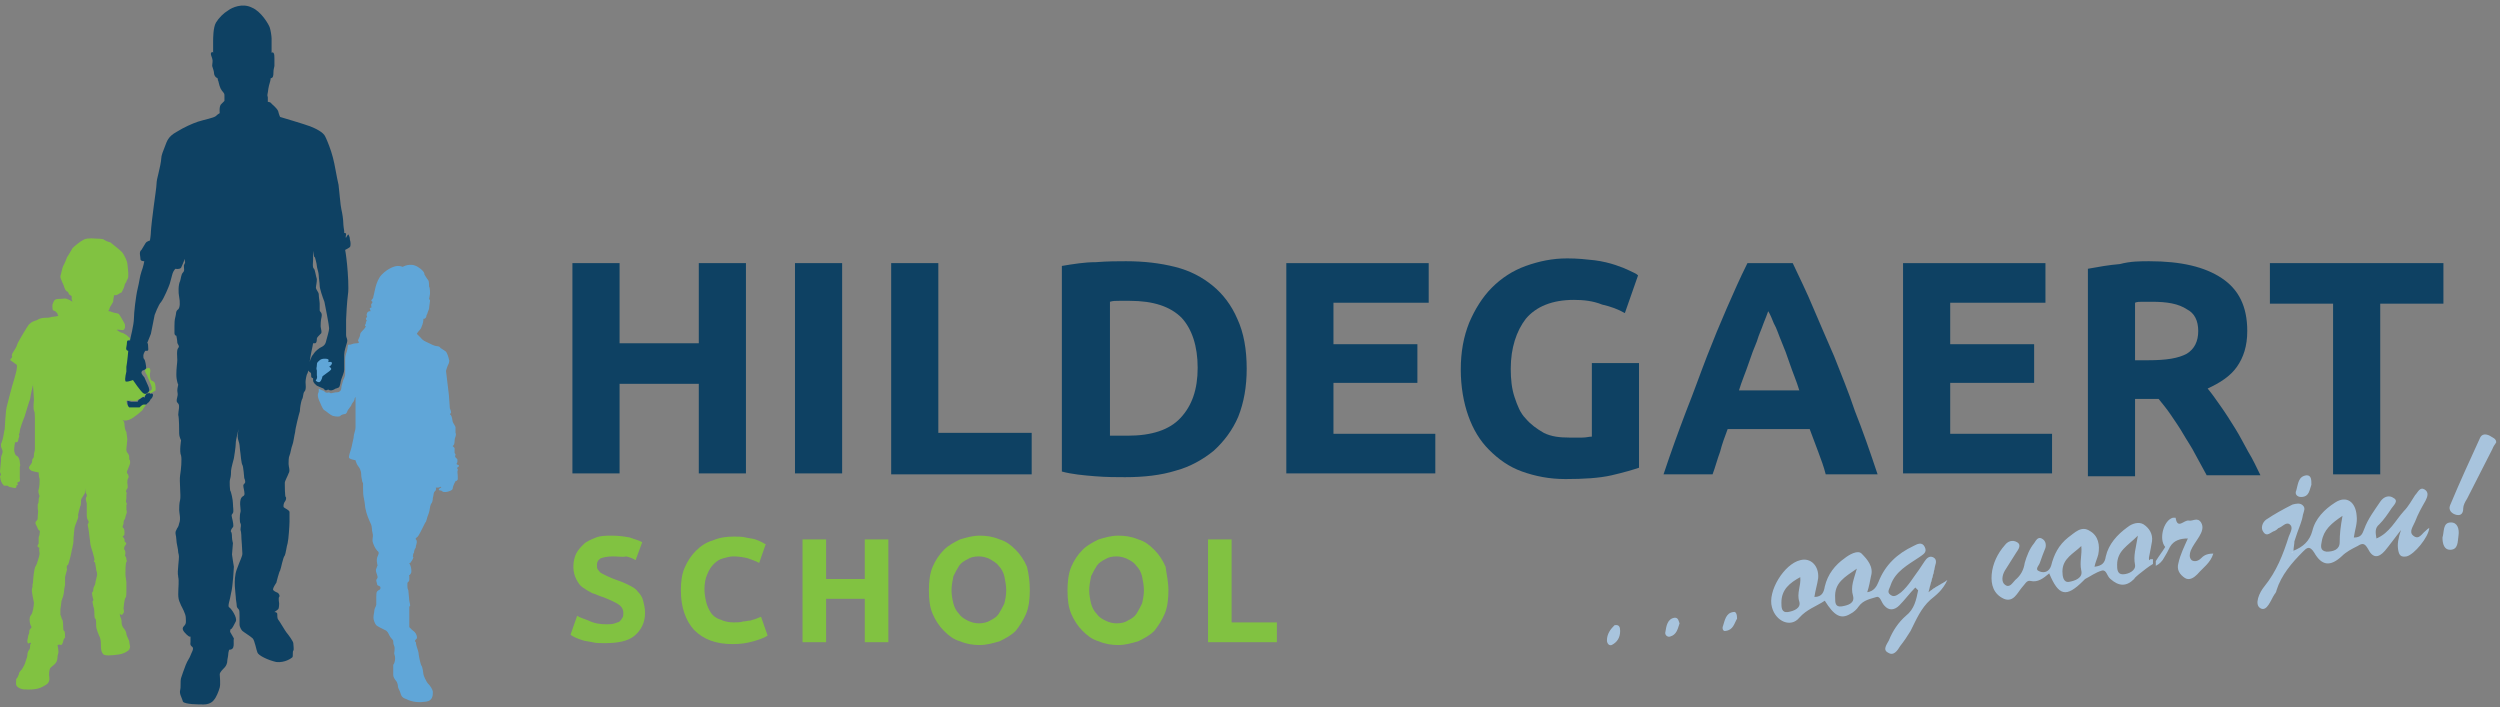 <?xml version="1.0" encoding="utf-8"?>
<!-- Generator: Adobe Illustrator 22.1.0, SVG Export Plug-In . SVG Version: 6.00 Build 0)  -->
<svg version="1.1" id="Laag_1" xmlns="http://www.w3.org/2000/svg" xmlns:xlink="http://www.w3.org/1999/xlink" x="0px" y="0px"
	 viewBox="0 0 265.1 75" style="enable-background:new 0 0 265.1 75;" xml:space="preserve">
<rect x="0" y="0" width="265.1" height="75" fill="#808080" stroke="none"/>
<style type="text/css">
	.st0{fill:#0E4163;}
	.st1{fill:#81C241;}
	.st2{fill:#60A6D8;}
	.st3{fill:#FCFDFC;}
	.st4{fill:#A8C4DD;}
	.st5{fill:#B0C5D7;}
	.st6{fill:none;}
</style>
<g>
	<g>
		<path class="st0" d="M74.1,27.9h5v22.3h-5v-9.5h-8.4v9.5h-5V27.9h5v8.5h8.4V27.9z"/>
		<path class="st0" d="M84.3,27.9h5v22.3h-5V27.9z"/>
		<path class="st0" d="M109.4,46v4.3H94.5V27.9h5v18H109.4z"/>
		<path class="st0" d="M132.2,39.1c0,1.9-0.3,3.6-0.9,5.1c-0.6,1.4-1.5,2.6-2.6,3.6c-1.1,0.9-2.5,1.7-4,2.1
			c-1.6,0.5-3.4,0.7-5.4,0.7c-0.9,0-2,0-3.2-0.1c-1.2-0.1-2.4-0.2-3.5-0.5V28.2c1.2-0.2,2.4-0.4,3.6-0.4c1.3-0.1,2.3-0.1,3.2-0.1
			c1.9,0,3.6,0.2,5.2,0.6c1.6,0.4,2.9,1.1,4,2c1.1,0.9,2,2.1,2.6,3.5C131.9,35.3,132.2,37.1,132.2,39.1z M117.7,46.2
			c0.2,0,0.5,0,0.8,0c0.3,0,0.7,0,1.1,0c2.5,0,4.4-0.6,5.6-1.9c1.2-1.3,1.8-3,1.8-5.3c0-2.3-0.6-4.1-1.7-5.3c-1.2-1.2-3-1.8-5.5-1.8
			c-0.3,0-0.7,0-1.1,0c-0.4,0-0.7,0-1,0.1V46.2z"/>
		<path class="st0" d="M136.4,50.3V27.9h15.1v4.2h-10.1v4.4h8.9v4.1h-8.9v5.4h10.8v4.2H136.4z"/>
		<path class="st0" d="M166.9,31.8c-2.3,0-4,0.7-5.1,2c-1,1.3-1.6,3.1-1.6,5.3c0,1.1,0.1,2.1,0.4,3c0.3,0.9,0.6,1.7,1.2,2.3
			c0.5,0.6,1.2,1.1,1.9,1.5c0.8,0.4,1.7,0.5,2.7,0.5c0.6,0,1,0,1.4,0c0.4,0,0.7-0.1,1-0.1v-7.8h5v11.1c-0.6,0.2-1.6,0.5-2.9,0.8
			c-1.3,0.3-3,0.4-4.9,0.4c-1.7,0-3.2-0.3-4.6-0.8c-1.4-0.5-2.5-1.3-3.5-2.3c-1-1-1.7-2.2-2.2-3.6c-0.5-1.4-0.8-3.1-0.8-4.9
			c0-1.9,0.3-3.5,0.9-5c0.6-1.4,1.4-2.7,2.4-3.7c1-1,2.2-1.8,3.6-2.3c1.4-0.5,2.8-0.8,4.4-0.8c1.1,0,2,0.1,2.9,0.2
			c0.8,0.1,1.6,0.3,2.2,0.5c0.6,0.2,1.1,0.4,1.5,0.6c0.4,0.2,0.7,0.3,0.9,0.5l-1.4,4c-0.7-0.4-1.5-0.7-2.4-0.9
			C168.9,31.9,167.9,31.8,166.9,31.8z"/>
		<path class="st0" d="M193.6,50.3c-0.2-0.8-0.5-1.6-0.8-2.4c-0.3-0.8-0.6-1.6-0.9-2.4h-8.7c-0.3,0.8-0.6,1.6-0.8,2.4
			c-0.3,0.8-0.5,1.6-0.8,2.4h-5.2c0.8-2.4,1.6-4.6,2.4-6.7c0.8-2,1.5-4,2.2-5.8c0.7-1.8,1.4-3.5,2.1-5.1c0.7-1.6,1.4-3.2,2.2-4.8
			h4.8c0.7,1.5,1.5,3.1,2.2,4.8c0.7,1.6,1.4,3.3,2.2,5.1c0.7,1.8,1.5,3.7,2.2,5.8c0.8,2,1.6,4.3,2.4,6.7H193.6z M187.5,33
			c-0.1,0.3-0.3,0.8-0.5,1.3c-0.2,0.6-0.5,1.2-0.7,1.9c-0.3,0.7-0.6,1.5-0.9,2.4c-0.3,0.9-0.7,1.8-1,2.8h6.4c-0.3-1-0.7-1.9-1-2.8
			c-0.3-0.9-0.6-1.7-0.9-2.4c-0.3-0.7-0.5-1.4-0.8-1.9C187.9,33.8,187.7,33.3,187.5,33z"/>
		<path class="st0" d="M201.8,50.3V27.9h15.1v4.2h-10.1v4.4h8.9v4.1h-8.9v5.4h10.8v4.2H201.8z"/>
		<path class="st0" d="M227.9,27.7c3.4,0,5.9,0.6,7.7,1.8c1.8,1.2,2.7,3,2.7,5.6c0,1.6-0.4,2.8-1.1,3.8c-0.7,1-1.8,1.7-3.1,2.3
			c0.5,0.6,0.9,1.2,1.4,1.9c0.5,0.7,1,1.5,1.5,2.3c0.5,0.8,0.9,1.6,1.4,2.5c0.5,0.8,0.9,1.7,1.3,2.5H234c-0.4-0.7-0.8-1.5-1.2-2.2
			c-0.4-0.8-0.9-1.5-1.3-2.2c-0.4-0.7-0.9-1.4-1.3-2c-0.4-0.6-0.9-1.2-1.3-1.7h-2.5v8.2h-5v-22c1.1-0.2,2.2-0.4,3.4-0.5
			C225.9,27.7,227,27.7,227.9,27.7z M228.2,32c-0.4,0-0.7,0-1,0c-0.3,0-0.6,0-0.8,0.1v6.1h1.4c1.9,0,3.2-0.2,4.1-0.7
			c0.8-0.5,1.2-1.3,1.2-2.4c0-1.1-0.4-1.9-1.2-2.3C231,32.2,229.8,32,228.2,32z"/>
		<path class="st0" d="M259.1,27.9v4.3h-6.7v18.1h-5V32.2h-6.7v-4.3H259.1z"/>
	</g>
	<g>
		<path class="st1" d="M64.3,66.2c0.3,0,0.6,0,0.9-0.1c0.2-0.1,0.4-0.1,0.5-0.2c0.1-0.1,0.2-0.2,0.3-0.4c0.1-0.1,0.1-0.3,0.1-0.5
			c0-0.4-0.2-0.7-0.5-0.9c-0.3-0.2-0.9-0.5-1.7-0.8c-0.4-0.1-0.7-0.3-1.1-0.4c-0.4-0.2-0.7-0.4-1-0.6c-0.3-0.2-0.5-0.5-0.7-0.9
			c-0.2-0.4-0.3-0.8-0.3-1.3c0-0.5,0.1-1,0.3-1.4c0.2-0.4,0.5-0.7,0.8-1c0.3-0.3,0.8-0.5,1.3-0.7c0.5-0.2,1.1-0.2,1.7-0.2
			c0.7,0,1.4,0.1,1.9,0.2c0.5,0.2,1,0.3,1.3,0.5l-0.7,1.9c-0.3-0.2-0.6-0.3-1-0.4C66,59.1,65.6,59,65,59c-0.6,0-1,0.1-1.3,0.2
			c-0.3,0.2-0.4,0.4-0.4,0.7c0,0.2,0,0.4,0.1,0.5c0.1,0.1,0.2,0.3,0.4,0.4c0.2,0.1,0.4,0.2,0.6,0.3c0.2,0.1,0.5,0.2,0.7,0.3
			c0.6,0.2,1.1,0.4,1.5,0.6c0.4,0.2,0.8,0.4,1,0.7c0.3,0.3,0.5,0.6,0.6,1c0.1,0.4,0.2,0.8,0.2,1.3c0,1-0.4,1.8-1.1,2.4
			c-0.7,0.6-1.8,0.8-3.2,0.8c-0.5,0-0.9,0-1.3-0.1c-0.4-0.1-0.7-0.1-1-0.2c-0.3-0.1-0.6-0.2-0.8-0.3c-0.2-0.1-0.4-0.2-0.5-0.3l0.7-2
			c0.3,0.2,0.7,0.3,1.2,0.5C63,66.1,63.6,66.2,64.3,66.2z"/>
		<path class="st1" d="M77.7,68.3c-1.8,0-3.1-0.5-4.1-1.5c-0.9-1-1.4-2.4-1.4-4.2c0-0.9,0.1-1.7,0.4-2.4c0.3-0.7,0.7-1.3,1.2-1.8
			c0.5-0.5,1.1-0.9,1.8-1.1c0.7-0.3,1.4-0.4,2.2-0.4c0.5,0,0.9,0,1.3,0.1c0.4,0.1,0.7,0.1,1,0.2c0.3,0.1,0.5,0.2,0.7,0.3
			c0.2,0.1,0.3,0.2,0.4,0.2l-0.7,2c-0.3-0.2-0.7-0.3-1.2-0.5c-0.4-0.1-1-0.2-1.5-0.2c-0.4,0-0.7,0.1-1.1,0.2c-0.4,0.1-0.7,0.3-1,0.6
			c-0.3,0.3-0.5,0.6-0.7,1.1c-0.2,0.4-0.3,1-0.3,1.6c0,0.5,0.1,1,0.2,1.4c0.1,0.4,0.3,0.8,0.5,1.1c0.2,0.3,0.6,0.6,1,0.7
			c0.4,0.2,0.9,0.3,1.4,0.3c0.4,0,0.7,0,1-0.1c0.3,0,0.5-0.1,0.8-0.1c0.2-0.1,0.4-0.1,0.6-0.2c0.2-0.1,0.3-0.1,0.5-0.2l0.7,2
			c-0.3,0.2-0.8,0.4-1.5,0.6C79.2,68.2,78.5,68.3,77.7,68.3z"/>
		<path class="st1" d="M91.7,57.2h2.5v10.9h-2.5v-4.6h-4.1v4.6h-2.5V57.2h2.5v4.2h4.1V57.2z"/>
		<path class="st1" d="M109.2,62.6c0,0.9-0.1,1.8-0.4,2.5c-0.3,0.7-0.7,1.3-1.1,1.8c-0.5,0.5-1.1,0.8-1.7,1.1
			c-0.7,0.2-1.4,0.4-2.1,0.4c-0.7,0-1.4-0.1-2.1-0.4c-0.7-0.2-1.2-0.6-1.7-1.1c-0.5-0.5-0.9-1.1-1.2-1.8c-0.3-0.7-0.4-1.5-0.4-2.5
			c0-0.9,0.1-1.8,0.4-2.5c0.3-0.7,0.7-1.3,1.2-1.8c0.5-0.5,1.1-0.8,1.7-1.1c0.7-0.2,1.3-0.4,2.1-0.4c0.7,0,1.4,0.1,2.1,0.4
			c0.7,0.2,1.2,0.6,1.7,1.1c0.5,0.5,0.9,1.1,1.2,1.8C109.1,60.9,109.2,61.7,109.2,62.6z M100.9,62.6c0,0.5,0.1,1,0.2,1.4
			c0.1,0.4,0.3,0.8,0.6,1.1c0.2,0.3,0.5,0.5,0.9,0.7c0.4,0.2,0.8,0.3,1.2,0.3c0.4,0,0.9-0.1,1.2-0.3c0.4-0.2,0.7-0.4,0.9-0.7
			c0.2-0.3,0.4-0.7,0.6-1.1c0.1-0.4,0.2-0.9,0.2-1.4c0-0.5-0.1-1-0.2-1.5c-0.1-0.4-0.3-0.8-0.6-1.1c-0.2-0.3-0.6-0.5-0.9-0.7
			c-0.4-0.2-0.8-0.3-1.2-0.3c-0.5,0-0.9,0.1-1.2,0.3c-0.4,0.2-0.7,0.4-0.9,0.7c-0.2,0.3-0.4,0.7-0.6,1.1
			C101,61.6,100.9,62.1,100.9,62.6z"/>
		<path class="st1" d="M123.9,62.6c0,0.9-0.1,1.8-0.4,2.5c-0.3,0.7-0.7,1.3-1.1,1.8c-0.5,0.5-1.1,0.8-1.7,1.1
			c-0.7,0.2-1.4,0.4-2.1,0.4c-0.7,0-1.4-0.1-2.1-0.4c-0.7-0.2-1.2-0.6-1.7-1.1c-0.5-0.5-0.9-1.1-1.2-1.8c-0.3-0.7-0.4-1.5-0.4-2.5
			c0-0.9,0.1-1.8,0.4-2.5c0.3-0.7,0.7-1.3,1.2-1.8c0.5-0.5,1.1-0.8,1.7-1.1c0.7-0.2,1.3-0.4,2.1-0.4c0.7,0,1.4,0.1,2.1,0.4
			c0.7,0.2,1.2,0.6,1.7,1.1c0.5,0.5,0.9,1.1,1.2,1.8C123.7,60.9,123.9,61.7,123.9,62.6z M115.5,62.6c0,0.5,0.1,1,0.2,1.4
			c0.1,0.4,0.3,0.8,0.6,1.1c0.2,0.3,0.5,0.5,0.9,0.7c0.4,0.2,0.8,0.3,1.2,0.3c0.5,0,0.9-0.1,1.2-0.3c0.4-0.2,0.7-0.4,0.9-0.7
			c0.2-0.3,0.4-0.7,0.6-1.1c0.1-0.4,0.2-0.9,0.2-1.4c0-0.5-0.1-1-0.2-1.5c-0.1-0.4-0.3-0.8-0.6-1.1c-0.2-0.3-0.5-0.5-0.9-0.7
			c-0.4-0.2-0.8-0.3-1.2-0.3c-0.5,0-0.9,0.1-1.2,0.3c-0.4,0.2-0.7,0.4-0.9,0.7c-0.2,0.3-0.4,0.7-0.6,1.1
			C115.6,61.6,115.5,62.1,115.5,62.6z"/>
		<path class="st1" d="M135.4,66v2.1h-7.3V57.2h2.5V66H135.4z"/>
	</g>
	<path class="st1" d="M6.1,68.4c0,0,0.1,0.5,0.1,0.7c0,0.2-0.1,0.4-0.1,0.5s0,0.5-0.2,0.7c-0.1,0.2-0.5,0.4-0.6,0.6
		c-0.1,0.2-0.1,0.6-0.1,0.7c0,0.1,0.2,0.7-0.3,1c-0.5,0.3-0.9,0.6-2.4,0.5c0,0-0.8-0.1-0.8-0.6c0-0.5,0-0.5,0.1-0.6
		c0.1-0.1,0.1-0.2,0.2-0.4c0-0.2,0.2-0.4,0.3-0.5c0.1-0.1,0.4-0.7,0.4-0.8c0-0.1,0.2-0.5,0.2-0.7c0-0.3,0.1-0.5,0.2-0.6
		c0.1-0.1,0.1-0.4,0.1-0.5c0-0.1,0.1-0.2,0.1-0.2s-0.1-0.1-0.2,0c-0.1,0.1-0.2,0-0.2-0.2c0-0.2,0.1-0.5,0.1-0.6
		c0-0.1,0.1-0.2,0.1-0.3c0-0.1,0-0.3,0.1-0.4c0.1-0.1,0.2-0.2,0.1-0.3c-0.1-0.1-0.3-0.9,0-1.2c0.2-0.2,0.3-1.1,0.3-1.3
		c0-0.1-0.3-1.2-0.2-1.5c0.1-0.2,0-0.4,0.1-0.6c0-0.2,0.1-1.6,0.3-1.8c0.1-0.1,0.4-1.1,0.4-1.3c0-0.1-0.1-0.5,0-0.6
		C3.9,58,4,57.9,4,57.8c0.1-0.1,0.1-0.2,0.1-0.2s0-0.5,0-0.6c0-0.1,0.1-0.2,0.1-0.4c0-0.2,0.1-0.3-0.1-0.4c-0.1-0.1-0.1-0.2-0.2-0.4
		c-0.1-0.2-0.2-0.3-0.1-0.5C4,55.1,4,55.1,4,54.8c0-0.3,0.1-0.6,0-0.8c0-0.2,0-0.3,0-0.5c0.1-0.2,0.1-0.3,0.1-0.5
		c0-0.2,0.1-0.4,0.1-0.4S4,52.2,4.1,51.9c0.1-0.3,0.1-0.8,0.1-1.1c-0.1-0.3-0.1-0.7-0.1-0.7S3.5,50,3.3,49.9
		c-0.1-0.1-0.3-0.2-0.2-0.4c0.1-0.2,0.3-0.4,0.3-0.5c0-0.1,0-0.3,0.1-0.4c0.1-0.1,0.1-0.2,0.1-0.4c0-0.2,0.1-0.3,0.1-0.6
		c0-0.2,0-0.5,0-0.6c0-0.2,0-1,0-1s0-0.4,0-0.6c0-0.2,0-0.9,0-1.1c0-0.2,0-0.6-0.1-0.8c-0.1-0.2,0-1.1,0-1.1l-0.1-1.6
		c0,0-0.3,1.3-0.3,1.5c-0.1,0.2-0.5,1.6-0.6,1.9c-0.1,0.2-0.5,1.3-0.5,1.5c0,0.2-0.1,0.4-0.1,0.4s0.1,0.1,0,0.3
		c-0.1,0.2,0,0.5-0.3,0.5l-0.1,0c0,0-0.1,0.5-0.1,0.8c0,0.2,0.1,0.5,0.2,0.6C2,48.4,2.1,48.8,2.1,49c0,0.2,0.1,0.3,0,0.5
		c0,0.2,0,0.5,0,0.6c0,0.1,0,0.7,0,0.7s0.1,0.2-0.1,0.3c-0.2,0.1-0.2,0.1-0.2,0.1s0.1,0.1,0.1,0.2c-0.1,0.1-0.2,0.1-0.2,0.1
		s0.1,0.1,0,0.2c-0.1,0.1-0.3,0-0.4,0c-0.1,0-0.4-0.1-0.4-0.1c0-0.1-0.2-0.1-0.2-0.1c0,0-0.3,0-0.3,0c0-0.1-0.2-0.2-0.2-0.3
		c-0.1-0.1-0.2-0.6-0.2-0.7C0.2,50.3,0,50.2,0,50c0-0.2,0.1-0.9,0.1-1.1c0-0.2,0-0.5,0.1-0.7c0.1-0.2,0.1-0.4,0-0.6
		c-0.1-0.2-0.1-0.3-0.1-0.5c0.1-0.2,0.2-0.6,0.2-0.6s0.1-0.4,0.1-0.5c0-0.1,0.1-0.5,0.1-0.5s0.1-1.9,0.2-2.3c0.1-0.4,0.5-2,0.6-2.3
		c0.1-0.3,0.3-1,0.4-1.4c0.1-0.3,0.1-0.8,0.1-0.8l-0.7-0.5c0,0,0-0.2,0.1-0.2c0.1-0.1,0.1-0.2,0.1-0.2s-0.1,0,0-0.3
		c0.2-0.3,0.5-0.8,0.5-0.9c0-0.1,0.5-1,0.7-1.3c0.2-0.3,0.5-0.9,0.7-1C3.5,34,3.9,34,4,33.9c0.1-0.1,0.5-0.2,0.7-0.2
		c0.2,0,0.6,0,0.8-0.1c0.2,0,0.7-0.1,0.7-0.1s-0.1-0.1-0.1-0.2c0-0.1-0.1-0.2-0.2-0.2C6,33,5.6,32.9,5.6,32.9s-0.1-0.5,0-0.7
		c0.1-0.2,0.1-0.5,0.6-0.5c0.5,0,0.7-0.1,0.9,0C7.4,31.8,7.7,32,7.7,32s-0.1-0.2-0.1-0.3c0-0.1,0-0.3,0-0.3s-0.3-0.2-0.3-0.2
		c0-0.1-0.1-0.3-0.2-0.3c-0.1,0-0.3-0.4-0.3-0.5c0-0.1-0.4-0.8-0.4-1.1c0.1-0.3,0.2-0.9,0.3-1.1c0.1-0.1,0.4-0.9,0.4-0.9
		s0.5-0.8,0.6-1c0.2-0.2,0.8-0.7,1.2-0.9c0.4-0.2,1.2-0.1,1.2-0.1s0.8,0,0.9,0.1c0.1,0.1,0.6,0.3,0.7,0.3c0.1,0.1,0.9,0.7,1.2,1
		c0.3,0.3,0.6,1.1,0.6,1.2c0,0.1,0.1,0.8,0.1,1c0,0.2,0,0.3,0,0.4c0,0.3-0.2,0.4-0.2,0.6c-0.1,0.1-0.2,0.3-0.2,0.4
		c0,0.1-0.2,0.5-0.2,0.5L12.9,31c0,0-0.2,0.1-0.2,0.1c0,0-0.3,0.2-0.4,0.2c-0.1,0-0.2,0-0.2,0s-0.1,0.5-0.1,0.7
		c-0.1,0.2-0.3,0.5-0.3,0.5s-0.1,0.2-0.1,0.3c-0.1,0.1-0.1,0.2-0.1,0.2s0.2,0,0.4,0.1c0.2,0.1,0.6,0.1,0.7,0.2
		c0.1,0.1,0.5,0.8,0.6,1c0.1,0.2,0.1,0.7-0.2,0.7c-0.3,0-0.6-0.1-0.6,0c0,0,0,0,0,0s0.4,0.3,0.6,0.3c0.2,0.1,0.4,0.2,0.6,0.4
		c0.2,0.2,0.3,0.2,0.3,0.2l0,0.1l-0.2,0c0,0-0.1,0.2-0.1,0.3c0,0.1-0.1,0.3-0.1,0.4c0,0.1,0,0.2,0.1,0.3c0.1,0.1,0.1,0.1,0.1,0.1
		s0,0.5,0,0.8c0,0.3-0.1,1-0.1,1.1c0,0.1,0,0.4,0,0.6c0,0.2-0.1,0.4-0.1,0.5c0,0.1,0,0.1,0,0.1s0.1,0,0.3,0c0.1,0,0.4-0.1,0.5-0.1
		c0.1,0,0.1,0,0.1,0s0.3,0.4,0.3,0.5c0.1,0.1,0.3,0.5,0.5,0.6c0.1,0.1,0.3,0.4,0.6,0.3c0.3-0.1,0.3-0.2,0.3-0.4
		c0-0.1-0.3-0.8-0.3-0.8s-0.2-0.4-0.2-0.5c-0.1-0.1-0.3-0.5-0.2-0.6c0.1-0.1,0.4-0.3,0.5-0.1c0.1,0.2,0,0.5,0,0.5s0,0.3,0,0.3
		c0,0.1,0.1,0.4,0.1,0.4c0.1,0.1,0.3,0.1,0.4,0.3c0.1,0.2,0.1,0.6,0.1,0.7c0,0.1,0,0.1,0,0.1L16,41.7c0,0-0.1-0.1-0.2-0.1
		c-0.2,0-0.2,0.1-0.3,0.2c-0.1,0.1-0.2,0.3-0.2,0.3s-0.1-0.1-0.2,0c-0.2,0.1-0.4,0.3-0.5,0.3c0,0-0.1,0.1-0.1,0.1s-0.4,0-0.5,0
		c-0.1,0-0.3-0.1-0.4,0c-0.1,0-0.2,0-0.2,0s0,0.4,0.2,0.5c0.1,0.1,0.2,0.1,0.4,0.1c0.2,0,0.8,0,0.8-0.1C15,43,15,43,15.2,42.9
		c0.2-0.1,0.3,0,0.3,0s-0.3,0.4-0.4,0.6c-0.2,0.2-0.7,0.6-1,0.8c-0.3,0.2-0.6,0.3-0.9,0.3C13,44.5,13,44.5,13,44.5s0.2,0.2,0.2,0.5
		c0,0.3,0.1,0.7,0.2,0.8c0,0.1,0.1,0.6,0.1,0.8c0,0.2-0.1,0.9-0.1,1c0,0.1,0,0.3,0.1,0.4c0.1,0.1,0.2,0.3,0.2,0.4c0,0.1,0,0.1,0,0.1
		s0,0.2,0,0.2c0.1,0.1,0.1,0.2,0.1,0.4c0,0.1-0.3,0.8-0.3,0.8s-0.1,0.2,0,0.3c0.1,0.1,0.2,0.4,0.1,0.5c-0.1,0.1-0.1,0.4-0.1,0.5
		c0,0.1,0.1,0.5,0,0.6c-0.1,0.1-0.2,0.4-0.1,0.4c0.1,0.1,0,0.1,0,0.3c0,0.1,0,0.2,0,0.4c0,0.1-0.1,0.3,0,0.4c0.1,0.1,0,0.3,0,0.3
		s0,0.3,0,0.4c0,0.1,0.1,0.3,0,0.5c-0.1,0.2-0.1,0.5-0.2,0.6c-0.1,0.1-0.1,0.3-0.1,0.4c0,0.1-0.1,0.3-0.1,0.3s0,0.2,0.1,0.2
		c0.1,0.1,0.1,0.4,0.1,0.5c0,0.1,0,0.3-0.1,0.3c0,0-0.1,0.1-0.1,0.1s0.2,0.2,0.2,0.3c0,0.1,0,0.3,0.1,0.3c0,0,0.2,0.1,0,0.3
		c-0.1,0.1-0.2,0.4-0.1,0.5c0.1,0.1,0.1,0.3,0.1,0.4c0,0.1-0.1,0.2,0,0.3c0.1,0.1,0.1,0.3,0.1,0.3c0,0.1,0.1,0.2,0,0.3
		c-0.1,0.1-0.1,1.1-0.1,1.3c0,0.2,0.1,0.7,0.1,0.8c0,0.1,0,0.5,0,0.6c0,0.1,0,0.4,0,0.5c0,0.1,0,0.5-0.1,0.6c-0.1,0.1-0.2,1-0.2,1.1
		c0,0.1,0.1,0.4,0,0.5c-0.1,0.1-0.1,0.2-0.2,0.2c-0.1,0-0.2-0.1-0.2-0.1l0,0c0,0,0,0.2,0.1,0.4c0.1,0.2,0.1,0.5,0.1,0.6
		c0,0.1,0.1,0.4,0.2,0.5c0.1,0.1,0.3,0.4,0.3,0.6c0,0.2,0.3,0.7,0.3,0.8c0,0.1,0.1,0.6,0.1,0.6l-0.1,0.3c0,0-0.4,0.4-1.1,0.5
		c-0.7,0.1-1.6,0.2-1.7-0.1c-0.2-0.2-0.2-0.7-0.2-0.9c0-0.2,0-0.5-0.1-0.8c-0.1-0.2-0.4-0.9-0.4-1.2c0-0.3,0-0.8-0.1-0.8
		S10,65,10,64.8c0-0.2-0.1-0.5-0.1-0.5c0-0.1-0.1-0.4-0.1-0.5c0.1-0.1,0.1-0.2,0.1-0.2s-0.1-0.3-0.1-0.4c0-0.1-0.1-0.4,0-0.4
		c0.1-0.1,0.1-0.3,0.1-0.4c0-0.1,0.2-0.4,0.2-0.5c0-0.2,0.2-0.8,0.2-1c0-0.2-0.1-0.4-0.1-0.5c0-0.1-0.1-0.6-0.1-0.6
		c0-0.1,0-0.2-0.1-0.2c-0.1,0,0-0.1,0-0.2c0.1-0.1-0.4-1.5-0.4-1.6c0-0.1-0.2-1.5-0.2-1.6c0-0.1-0.1-0.4-0.1-0.6
		c0.1-0.2,0.1-0.1,0.1-0.3c-0.1-0.2-0.2-0.3-0.2-0.6c0-0.3,0-0.7,0-0.8c0-0.1,0-0.4,0-0.5c0-0.1-0.1-0.3-0.1-0.5
		c0-0.2,0.1-0.2,0.1-0.3c0-0.2,0-0.2-0.1-0.3C9,52,9.1,51.6,9.1,51.6S9,52.1,9,52.3c-0.1,0.2-0.4,0.6-0.4,0.7c0,0.1,0,0.6-0.1,0.7
		c0,0.1-0.3,0.9-0.2,1.1c0,0.1-0.2,0.6-0.2,0.6S7.9,55.9,7.9,56c0,0.1-0.1,0.8-0.1,1c0,0.1,0,0.7-0.1,0.9c0,0.2-0.1,0.4-0.1,0.5
		c0,0.1-0.3,1.4-0.4,1.5c-0.2,0.1-0.1,0.4-0.1,0.5c0,0.1-0.2,0.7-0.2,0.8c0,0.1,0,0.1,0,0.1s0,0.6,0,0.7c0,0.1-0.1,0.4-0.1,0.6
		c0,0.2-0.1,0.6-0.1,0.6l-0.1,0.3c0,0-0.1,0.2-0.1,0.4c0,0.1-0.1,0.7-0.1,0.7c0,0.1,0,0.4,0,0.6c0.1,0.1,0.1,0.4,0.2,0.5
		c0.1,0.1,0.1,0.8,0.1,0.8s0,0.4,0.1,0.4c0.1,0,0.1,0.6,0.1,0.7c-0.1,0.1-0.2,0.3-0.2,0.4c0,0.1-0.1,0.3-0.2,0.4
		C6.3,68.3,6.1,68.4,6.1,68.4z"/>
	<g>
		<path class="st0" d="M24.3,68.9c0,0-0.1,0.3-0.1,0.5c0,0.2-0.1,0.5-0.1,0.7c0,0.2-0.1,0.5-0.3,0.7c-0.2,0.2-0.5,0.5-0.5,0.7
			c0,0.2,0.1,1,0,1.4c-0.1,0.4-0.4,1.1-0.6,1.3c-0.2,0.3-0.6,0.5-1.1,0.5c-0.5,0-2,0-2.2-0.3c-0.1-0.4-0.4-0.8-0.3-1.2
			c0.1-0.4,0-0.9,0.1-1.3c0.1-0.3,0.3-0.9,0.5-1.4c0.2-0.5,0.4-0.7,0.5-1c0.1-0.3,0.4-0.7,0.2-0.9c-0.3-0.2-0.2-0.4-0.2-0.5
			c0-0.2,0-0.6,0-0.6s-0.1,0.1-0.4-0.2c-0.3-0.3-0.6-0.6-0.3-0.9c0.3-0.3,0.2-0.5,0.2-0.9c0-0.4-0.4-1.1-0.5-1.3
			c-0.1-0.3-0.3-0.5-0.3-1.2c0-0.7,0.1-1.4,0-1.8c0-0.3-0.1-0.1,0-1.2c0.1-1.1,0.1-1,0-1.4c0-0.4-0.2-1-0.2-1.4c0-0.4-0.2-0.7,0-1
			c0.1-0.3,0.2-0.2,0.3-0.7c0.2-0.5,0-1.1,0-1.4c0-0.3,0-0.7,0.1-1.1c0.1-0.4-0.1-2,0-2.6c0.1-0.6,0.2-1.7,0.1-2.1
			c-0.2-0.4,0-1.6,0-1.6s-0.2-0.4-0.2-0.7c0-0.3,0-1.7-0.1-2c0-0.4,0.2-1,0-1.2c-0.2-0.2-0.2-0.3-0.1-0.7c0.1-0.3,0-0.5,0-0.7
			c0-0.2,0.1-0.6,0.1-0.6s-0.2-0.4-0.2-1.1c0-0.7,0.1-1.2,0.1-1.5c0-0.3-0.1-1.1,0.1-1.3c0.2-0.2-0.1-0.4-0.1-0.6
			c0-0.2-0.1-0.7-0.1-0.7s-0.2,0-0.2-0.3c0-0.3,0-0.5,0-0.7c0-0.2,0-0.7,0.1-1c0.1-0.3,0-0.6,0.3-0.8c0.2-0.2,0.2-0.8,0.1-1.3
			c-0.1-0.5-0.1-1.3,0.1-1.7c0.1-0.3,0.1-0.7,0.3-0.9c0.2-0.2,0.1-0.4,0.1-0.7c0-0.2,0.2-0.3,0.1-0.5c0-0.1,0-0.2,0-0.2
			c0-0.1-0.1,0.2-0.1,0.2s-0.2,0.5-0.3,0.7c-0.2,0.2-0.6,0.1-0.6,0.1s-0.2,0.2-0.3,0.5c-0.1,0.3-0.2,0.8-0.3,1.1
			c-0.1,0.3-0.6,1.5-0.9,1.9c-0.3,0.3-0.7,1.4-0.7,1.4L16,35.4l-0.4,1c0,0,0.1-0.1,0.1,0.2c0,0.3,0.1,0.6-0.1,0.6
			c-0.2,0-0.2,0-0.2,0l0,0c0,0-0.2,0.3-0.2,0.5c0,0.2,0,0.3,0.1,0.4c0.1,0.1,0.2,0.7,0.2,0.9c0,0.2-0.4,0.3-0.4,0.3S15,39.4,15,39.5
			c0,0.2,0.3,0.5,0.3,0.5l0.4,0.9c0,0,0.2,0.4,0.1,0.6c-0.1,0.1-0.3,0.4-0.6,0.2c-0.3-0.2-1.1-1.4-1.1-1.4s-0.8,0.3-0.8,0.1
			c-0.1-0.2,0.1-1,0.1-1s0-0.1,0-0.5c0.1-0.5,0.2-1.7,0.2-1.7s-0.3,0-0.2-0.4c0.1-0.4,0-0.7,0.2-0.7c0.2,0,0.2,0,0.2,0l0-0.1
			c0,0,0.4-1.6,0.4-2.2c0-0.6,0.2-2.4,0.4-3.2c0.2-0.8,0.2-1.2,0.4-1.8c0.2-0.5,0.3-1.1,0.3-1.1s-0.4,0-0.4-0.2c0-0.3-0.2-0.8,0.1-1
			c0.2-0.3,0.4-0.7,0.5-0.8c0.1-0.1,0.4-0.2,0.4-0.2s0.1-0.6,0.1-0.9c0-0.3,0.2-2,0.3-2.7c0.1-0.8,0.3-2.1,0.3-2.4
			c0-0.3,0.1-0.7,0.2-1.1c0.1-0.4,0.3-1.3,0.3-1.6c0-0.3,0.2-0.8,0.4-1.3c0.2-0.5,0.3-1,1.2-1.5c0.8-0.5,1.7-0.9,2.3-1.1
			c0.6-0.2,1.7-0.4,1.9-0.6c0.2-0.2,0.4-0.3,0.4-0.3s-0.1-0.8,0.2-1c0.3-0.3,0.3-0.3,0.3-0.3s0-0.3,0-0.6c0-0.3-0.2-0.3-0.4-0.7
			c-0.2-0.4-0.2-0.8-0.3-0.9c0-0.2,0-0.2-0.2-0.3c0,0-0.2-0.2-0.2-0.4c0-0.2-0.1-0.5-0.2-0.8c0-0.3,0.1-0.5,0-0.8
			c-0.1-0.3-0.2-0.5-0.1-0.6c0.1-0.2,0.2,0,0.2,0s0-0.9,0-1.2c0-0.3,0-1.5,0.3-2c0.3-0.5,0.8-1,1.3-1.3c0.4-0.3,1.5-0.8,2.5-0.3
			c1,0.4,1.8,1.8,1.9,2.1c0.1,0.3,0.2,0.9,0.2,1.2c0,0.3,0,1,0,1.2c0,0.2,0,0.3,0,0.3s0.1-0.1,0.2,0c0.1,0.1,0.1,0.4,0.1,0.6
			c0,0.2,0,0.4,0,0.8c-0.1,0.4-0.1,0.5-0.1,0.6c0,0.1,0,0.5-0.1,0.6c-0.1,0.1-0.2,0.1-0.2,0.1s0,0.2-0.1,0.5c-0.1,0.3-0.2,0.9-0.2,1
			c0,0.1-0.1,0.3,0,0.5c0,0.2,0,0.5,0,0.5s0.3,0,0.4,0.2c0.1,0.1,0.6,0.5,0.7,0.8c0.1,0.4,0.2,0.6,0.2,0.6s2.7,0.8,3.2,1
			c0.5,0.2,1.4,0.6,1.6,1.1c0.2,0.4,0.6,1.4,0.8,2.2c0.2,0.7,0.4,2.1,0.6,2.9c0.1,0.8,0.2,2.2,0.3,2.6c0.1,0.4,0.2,1.1,0.2,1.4
			c0,0.3,0.1,0.9,0.1,0.9l0,0.2c0,0,0.2,0,0.2,0.1c0,0.2-0.1,0.4,0,0.4C37,24.6,37,25,37,25s0.1,0.1,0.1,0.4c0.1,0.3,0.1,0.7,0,0.8
			c-0.1,0.1-0.5,0.3-0.5,0.3s0.1,0.5,0.2,1.5c0.1,1,0.2,2.6,0.1,3.2c-0.1,0.7-0.2,2.4-0.2,2.7c0,0.4,0,1.3,0,1.6
			c0,0.4,0.2,0.4,0.1,0.8c-0.1,0.4-0.3,0.9-0.3,1.3c0,0.4,0,1.4,0,1.6c0,0.3-0.2,0.7-0.3,1c-0.1,0.2-0.1,0.8-0.3,0.9
			c-0.2,0.1-0.3,0.1-0.3,0.1s-0.3,0.2-0.5,0.2c-0.2,0-0.3-0.1-0.3-0.1s-0.3,0.2-0.4,0c-0.1-0.1-0.1-0.1-0.1-0.1s-0.5-0.2-0.7-0.3
			c-0.2-0.2-0.4-0.3-0.4-0.6c0-0.2,0-0.2,0-0.2S33,40.1,33,39.9c0-0.2,0-0.4-0.1-0.4c-0.1-0.1-0.3-0.1-0.2-0.6
			c0.1-0.5,0.3-1.1,0.5-1.3c0.2-0.3,0.3-0.4,0.7-0.7c0.4-0.2,0.6-0.3,0.7-0.8c0.1-0.4,0.3-1,0.3-1.3s-0.4-2.3-0.5-2.8
			c-0.2-0.5-0.5-1.4-0.5-1.7c0-0.3-0.1-0.8-0.1-1.1c0-0.3-0.2-0.8-0.2-1c0-0.2-0.2-0.9-0.2-0.9l-0.1-0.1l-0.1-0.6c0,0,0,0.5,0,0.9
			c0,0.3-0.1,0.9,0.1,1c0.1,0.1,0.2,0.8,0.3,1.1c0,0.4-0.1,0.7-0.1,0.9c0,0.2,0.3,0.5,0.3,0.7c0,0.3,0.1,0.8,0.1,1
			c0,0.2,0,0.5,0,0.7c0,0.2,0.3,0.2,0.2,0.7c-0.1,0.4-0.1,0.8-0.1,1c0,0.2,0.2,0.7,0,0.8c-0.2,0.2-0.4,0.4-0.4,0.5
			c0,0.1,0,0.5-0.2,0.5c-0.2,0-0.2,0-0.2,0S33.1,37,33,37.4c-0.1,0.4-0.3,2.1-0.4,2.2c-0.1,0.1-0.2,0.7-0.2,0.9c0,0.2,0.1,0.8-0.1,1
			c-0.2,0.2-0.1,0.6-0.3,0.9c-0.1,0.3-0.2,0.9-0.2,1.2c-0.1,0.3-0.5,1.9-0.5,2.2c-0.1,0.4-0.2,1.2-0.3,1.4c-0.1,0.2-0.2,0.9-0.3,1.1
			c-0.1,0.2-0.1,0.6-0.1,0.9c0,0.3,0.2,0.7,0,1c-0.1,0.3-0.4,0.8-0.4,1c0,0.2,0,1.5,0.1,1.5c0.1,0.1,0,0.4-0.1,0.5
			c-0.1,0.1-0.2,0.5-0.1,0.6c0.1,0.1,0.6,0.3,0.6,0.5c0,0.1,0,0.6,0,1c0,0.4-0.1,1.9-0.2,2.3c-0.1,0.3-0.2,1.1-0.3,1.3
			c-0.2,0.2-0.4,1.4-0.5,1.6c-0.1,0.1-0.4,1.3-0.4,1.3s-0.5,0.7-0.3,0.8c0.2,0.2,0.4,0.2,0.5,0.3c0.1,0.1,0.2,0.3,0.1,0.4
			c-0.1,0.1,0,0.7,0,0.7s0,0.5-0.1,0.6c-0.1,0.1-0.4,0.3-0.4,0.3s0.3,0,0.3,0.2c0,0.2,0,0.5,0.1,0.6c0.1,0.1,0.8,1.3,0.9,1.4
			c0.1,0.1,0.7,0.9,0.7,1.1c0,0.2,0.1,0.7,0,0.8c-0.1,0.1,0,0.6-0.1,0.7c-0.1,0.1-0.8,0.6-1.7,0.5c-0.9-0.2-1.9-0.7-2-1
			c-0.1-0.2-0.3-1.3-0.5-1.5c-0.2-0.2-1-0.7-1.1-0.8c-0.1-0.1-0.3-0.4-0.3-0.7c0-0.3,0-0.6,0-0.9c0-0.3,0-0.6-0.1-0.7
			c-0.1-0.1-0.2-0.2-0.2-0.4c0-0.2-0.1-0.6-0.1-0.9c0-0.3-0.3-1.8,0.1-2.9s0.6-1.4,0.6-1.7c0-0.3-0.1-1.6-0.1-1.6s0-0.7-0.1-0.9
			c0-0.3,0.1-0.5,0-0.7c-0.1-0.1-0.1-0.9,0-1.2c0.1-0.2-0.3-1.4,0.3-1.7c0.2-0.1,0.1-0.4,0.1-0.5c0-0.1-0.1-0.4-0.1-0.6
			c0-0.2,0.2-0.2,0.2-0.4c0-0.2-0.1-0.4-0.1-0.4s-0.1-1.3-0.2-1.4c-0.1-0.1-0.2-1.2-0.2-1.2s-0.1-0.7-0.1-0.9c0-0.2-0.2-0.6-0.2-0.9
			c0-0.3,0.1-0.8,0.1-0.8s-0.3,1.1-0.3,1.5c0,0.4-0.2,1.6-0.2,1.6s-0.3,1.1-0.3,1.3c0,0.2,0,0.6-0.1,0.9c-0.1,0.3,0,1.2,0,1.2
			c0.1,0.1,0.3,1,0.3,1.4c0,0.4,0.1,0.8,0,1c-0.1,0.2-0.2,0.1-0.1,0.5c0.1,0.4,0.2,0.9,0.1,1c-0.1,0.1-0.3,0.4-0.2,0.5
			s0.1,0.5,0.1,0.6c0,0.2,0.1,0.6,0.1,0.6s-0.1,1.1-0.1,1.2c0,0.1,0.2,1.3,0.2,1.3s-0.1,2.1-0.3,2.8c-0.1,0.7-0.4,1.4-0.2,1.5
			c0.2,0.1,0.9,1.1,0.7,1.5c-0.2,0.4-0.4,0.8-0.5,0.8c-0.1,0-0.1,0.3-0.1,0.3l0.4,0.7C24.7,68.1,25,68.9,24.3,68.9z"/>
		<path class="st0" d="M13.5,42.5c0,0,0.1,0,0.4,0.1c0.2,0,0.7,0,0.7,0s0,0,0.1-0.2c0.2-0.1,0.4-0.3,0.5-0.3c0.1,0,0.1,0.1,0.1,0.1
			s0.1-0.3,0.2-0.4c0.1-0.1,0.2-0.1,0.4-0.1c0.1,0.1,0.1,0.1,0.1,0.1l0.1-0.1c0,0,0,0,0.1,0.1c0.1,0.1-0.1,0.5-0.2,0.5
			c0,0-0.2,0.4-0.3,0.4c0,0-0.2,0.2-0.2,0.2c-0.1,0-0.2,0-0.3,0c-0.1,0-0.3,0.2-0.3,0.2l-0.1,0.1c0,0-0.9,0-1.1,0
			C13.6,43.1,13.5,43,13.5,42.5z"/>
	</g>
	<g>
		<path class="st2" d="M44.1,68.1c0,0,0,0.2,0.1,0.5c0.1,0.3,0.2,0.6,0.2,0.8c0,0.1,0.2,1.1,0.3,1.2c0.1,0.1,0.2,0.8,0.2,0.9
			c0,0.1,0.3,0.8,0.5,1c0.2,0.2,0.5,0.6,0.5,0.9c0,0.3,0,0.9-0.7,1c-0.7,0.1-1.4,0.1-2.2-0.3c0,0-0.4-0.1-0.5-0.5
			c-0.1-0.4-0.3-0.6-0.3-0.8c0-0.2-0.1-0.5-0.2-0.6c-0.1-0.1-0.3-0.4-0.3-0.6c0-0.2,0-0.7,0-0.8c0-0.1,0-0.2,0-0.3
			c0.1-0.1,0.2-0.4,0.2-0.7c0-0.2-0.1-0.5-0.1-0.5s0.1-0.6,0-0.8c-0.1-0.2-0.1-0.4-0.1-0.5c0-0.1-0.1-0.2-0.1-0.2s-0.2-0.2-0.3-0.4
			c-0.1-0.2-0.2-0.5-0.5-0.6c-0.4-0.2-0.8-0.4-0.9-0.5c-0.1-0.1-0.3-0.5-0.3-0.8c0-0.3,0.1-0.6,0.1-0.8c0-0.2,0.2-0.4,0.2-0.6
			c0-0.1,0-0.6,0-0.8c0-0.2,0-0.5,0.1-0.6c0.1-0.1,0.3-0.2,0.3-0.2s0.1-0.2,0-0.3c-0.1-0.1-0.3-0.1-0.3-0.2c0-0.1-0.1-0.3-0.1-0.5
			c0.1-0.2,0.2-0.2,0.1-0.5c-0.1-0.3-0.2-0.5-0.1-0.7c0.1-0.2,0.1-0.3,0.1-0.3c0.1,0,0-0.1,0-0.2c0-0.1-0.1-0.4,0-0.7
			c0.1-0.3,0.3-0.5,0-0.7c-0.2-0.2-0.5-0.8-0.5-1.1c0-0.3,0.1-0.5,0-0.8c-0.1-0.3,0-0.6-0.2-1c-0.2-0.4-0.5-1.2-0.5-1.4
			c-0.1-0.2-0.1-0.8-0.2-1.2c-0.1-0.4-0.1-0.8-0.1-1c0-0.2,0-0.5,0-0.6c0-0.1-0.1-0.2-0.1-0.3c0-0.1-0.1-0.4-0.1-0.7
			c0-0.4-0.2-0.7-0.2-0.7c0,0-0.3-0.4-0.3-0.5c-0.1-0.2-0.1-0.3-0.1-0.3S37,48.7,37,48.5c0-0.2,0.1-0.5,0.2-0.8
			c0.1-0.3,0.2-0.9,0.3-1.3c0-0.4,0.2-0.7,0.2-1.1c0-0.4,0-1.5,0-1.8c0-0.3,0-0.8,0-1c0-0.2,0-0.4,0-0.4s-0.1,0.1-0.1,0.2
			c0,0.1-0.1,0.3-0.2,0.4c-0.1,0.1-0.2,0.4-0.2,0.4s-0.1,0-0.1,0.1c-0.1,0.1-0.3,0.4-0.3,0.5c0,0-0.1,0.2-0.2,0.2
			c-0.1,0-0.5,0.1-0.5,0.2c-0.1,0.1-0.4,0.1-0.8,0c-0.3-0.1-0.7-0.5-0.9-0.6c-0.2-0.1-0.4-0.7-0.5-0.9c-0.1-0.2-0.2-0.5-0.2-0.7
			c0-0.2,0.1-0.3,0.1-0.4c0-0.1,0-0.3,0-0.3s0.3,0.2,0.4,0.2c0.1,0,0.2,0.1,0.3,0.2c0,0,0.2,0.1,0.4,0c0,0,0.1,0.1,0.2,0.1
			c0.1,0,0.4-0.1,0.5-0.1c0.1,0,0.1,0,0.1,0s0.3,0,0.3-0.1c0.1,0,0.2-0.2,0.2-0.4c0-0.2,0.1-0.4,0.2-0.8c0.2-0.4,0.2-0.5,0.2-0.8
			c0-0.3,0-1.4,0-1.4s0-0.3,0.1-0.6c0.1-0.2,0.2-0.8,0.2-0.9c0-0.1,0.2,0,0.4-0.1c0.2-0.1,0.6-0.1,0.6-0.1l0.2-0.1
			c0,0-0.2-0.1-0.1-0.3c0.1-0.2,0.2-0.4,0.2-0.6c0-0.1,0.3-0.4,0.4-0.5c0.1-0.1,0.2-0.3,0.2-0.3s-0.1,0-0.1-0.1
			c0-0.1,0.1-0.1,0.1-0.3c0-0.1,0.1-0.2,0.1-0.2s-0.1-0.1-0.1-0.2c0-0.1,0.1-0.1,0.1-0.2c0.1-0.1-0.1-0.1,0-0.3
			c0-0.2,0.2-0.3,0.3-0.3c0.1,0,0.1,0,0.1,0s-0.1-0.3-0.1-0.3c0.1-0.1,0.2-0.1,0.2-0.1s-0.1-0.3,0-0.4c0.1-0.1,0.1-0.2,0.1-0.2
			s-0.2-0.1-0.1-0.2c0.1-0.1,0.2-0.2,0.2-0.4c0.1-0.2,0.2-1.6,0.9-2.3c0.7-0.7,1.4-0.9,1.7-0.9c0.3,0,0.5,0.1,0.5,0.1s0.8-0.5,1.6,0
			c0.8,0.5,0.7,0.8,0.7,0.8s0.3,0.5,0.4,0.6c0.1,0.1,0.1,0.6,0.1,0.7c0.1,0.1,0.1,0.7,0.1,0.7c0,0.1-0.1,0.6-0.1,0.6
			s0.1,0.1,0.1,0.2c0,0.1-0.1,0.6-0.1,0.8c0,0.1-0.2,0.5-0.2,0.6c-0.1,0.1-0.1,0.3-0.1,0.3s-0.1,0.2-0.2,0.2c-0.1,0-0.1,0-0.1,0
			s0,0.3-0.1,0.6c-0.1,0.2-0.1,0.4-0.3,0.6c-0.2,0.2-0.3,0.4-0.3,0.4s0.3,0.3,0.4,0.4c0.1,0.1,0.2,0.3,0.7,0.5
			c0.4,0.2,0.8,0.4,1,0.4c0.2,0,0.4,0.1,0.4,0.2c0,0,0.5,0.3,0.6,0.4c0.1,0.1,0.3,0.7,0.3,0.8c0,0.1,0.1,0,0,0.4
			c-0.2,0.4-0.3,0.8-0.3,0.8l0,0.1l0.3,2.5l0.1,1.4c0,0,0.2,0.4,0.1,0.5c-0.1,0.1-0.1,0.2,0,0.2c0.1,0.1,0.2,0.6,0.2,0.7
			c0,0.1,0.3,0.5,0.3,0.6c0,0.1,0,0.6,0,0.6s0.1,0.1,0,0.4c-0.1,0.2-0.1,0.5-0.1,0.5s0,0.3-0.1,0.4c-0.1,0.1-0.1,0.1-0.1,0.1
			s0.2,0.2,0.2,0.2c0,0,0,0.4,0,0.5c0,0.1,0.1,0.1,0.1,0.2c0,0.1-0.1,0.2,0,0.3c0.1,0.1,0.1,0.1,0.2,0.2c0,0.1,0,0.3,0,0.3l-0.1,0.2
			c0,0,0.1,0.1,0.2,0.1c0.1,0.1,0.1,0.1,0,0.2c-0.1,0.1-0.2,0.1-0.1,0.2c0.1,0.1,0,0.3,0,0.3s0.1,0.9,0,0.9c0,0-0.1,0.1-0.1,0.1
			l-0.1,0c0,0,0,0.1-0.1,0.2c-0.1,0.2-0.2,0.5-0.2,0.6c0,0.1-0.1,0.2-0.4,0.3c-0.3,0.1-0.6,0.1-0.7,0c-0.1-0.1-0.2-0.1-0.3-0.1
			c-0.1-0.1-0.1-0.1,0-0.2c0.1-0.1,0.2-0.1,0.2-0.1l-0.1-0.1c0,0-0.1,0.1-0.2,0.1c-0.1,0-0.3,0-0.3,0s0.1,0.1,0,0.3
			C46.2,52,46,52.2,46,52.3c0,0.1-0.1,0.5-0.1,0.5s0,0.3-0.1,0.5c-0.1,0.1-0.2,0.4-0.2,0.5c0,0.1-0.1,0.6-0.2,0.8
			c-0.1,0.2-0.2,0.8-0.3,0.8c0,0-0.4,0.8-0.4,0.8s-0.3,0.6-0.4,0.7c-0.1,0.1-0.3,0.2-0.2,0.3c0.1,0.1,0.1,0.2,0.1,0.3
			c0,0.1-0.1,0.4-0.1,0.4c0,0.1,0,0.2-0.1,0.3c-0.1,0.2-0.1,0.4-0.1,0.4s-0.1,0.1-0.1,0.3c-0.1,0.2,0.1,0.1,0,0.3
			c0,0.1-0.3,0.5-0.3,0.5l-0.1,0c0,0,0.2,0.4,0.2,0.6c0,0.1,0.1,0.4-0.1,0.6c-0.1,0.2-0.2,0-0.1,0.2c0,0.2,0,0.4,0,0.4
			s0,0.1-0.1,0.2c-0.1,0.1-0.1,0.1-0.1,0.1s0,0.1,0,0.3c0,0.2,0,0.3,0.1,0.5l0.1,1.1l0.1,0.5c0,0-0.1,0.1-0.1,0.2c0,0.1,0,1.1,0,1.1
			l0,1c0,0,0.3,0.3,0.3,0.3c0,0,0.3,0.2,0.4,0.4c0.1,0.2,0.2,0.5,0,0.6c-0.1,0.1-0.1,0.2-0.1,0.2S44.1,68.1,44.1,68.1z"/>
		<path class="st2" d="M33.6,39.8c0,0,0,0,0-0.1c0-0.1,0-0.2,0-0.4c-0.1-0.3,0-0.3,0-0.6c0-0.3,0.1-0.3,0.3-0.5
			c0.2-0.2,0.7-0.2,0.9-0.1c0.1,0.1,0,0.3,0,0.3s0.4-0.1,0.4,0.1c0,0.2-0.3,0.4-0.3,0.4s0.3,0.1,0.2,0.3c-0.2,0.2-0.1,0.1-0.5,0.4
			l-0.4,0.3c0,0-0.1,0.5-0.3,0.6c-0.1,0.1-0.5-0.1-0.4-0.2C33.7,40.1,33.6,39.8,33.6,39.8"/>
	</g>
</g>
<g>
	<path class="st3" d="M206.4,61.6c-0.2,0.1-0.4,0.3-0.6,0.4C205.9,61.9,206.1,61.8,206.4,61.6z"/>
	<path class="st4" d="M204.5,62.8C204.5,62.8,204.5,62.8,204.5,62.8c0.2-0.9,0.5-1.8,0.7-2.8C204.9,61,204.7,61.9,204.5,62.8
		C204.5,62.8,204.5,62.8,204.5,62.8z"/>
	<path class="st4" d="M243.1,58.5L243.1,58.5c0-0.3,0.1-0.7,0.1-1C243.2,57.8,243.1,58.2,243.1,58.5L243.1,58.5z"/>
	<path class="st4" d="M243.5,56.6c-0.1,0.3-0.2,0.6-0.3,0.9C243.3,57.2,243.4,56.9,243.5,56.6z"/>
	<path class="st4" d="M257.2,56.3c-0.4,0.3-0.7,1-1.3,0.5c-0.5-0.4,0-1,0.2-1.5c0.3-0.8,0.7-1.5,1.1-2.2c0.2-0.4,0.4-0.9-0.1-1.2
		c-0.5-0.3-0.7,0.3-1,0.6c-0.4,0.6-0.7,1.2-1.2,1.7c-0.9,1-1.5,2.3-2.9,2.9c-0.1-0.6-0.2-1.1,0.3-1.5c0.5-0.5,0.9-1.1,1.3-1.7
		c0.2-0.3,0.8-0.8,0.2-1.1c-0.4-0.3-1-0.2-1.4,0.4c-0.6,0.9-1.3,1.8-1.7,2.9c-0.2,0.5-0.3,0.9-1.1,0.9c0.1-0.8,0.4-1.5,0.3-2.3
		c-0.1-1.5-1.1-2.2-2.3-1.4c-1.1,0.7-2.1,1.7-2.4,3c-0.3,1.1-1,1.7-2,2.1c0,0-0.1,0.1-0.1,0.1c0,0,0.1-0.1,0.1-0.1l0,0
		c0-0.3,0.1-0.7,0.1-1c0.1-0.3,0.2-0.6,0.3-0.9c0.2-0.6,0.5-1.2,0.6-1.9c0.1-0.4,0.3-0.7,0-1c-0.3-0.3-0.7-0.2-1.1-0.1
		c-1,0.5-1.9,1-2.8,1.6c-0.4,0.3-0.6,0.9-0.3,1.3c0.4,0.6,0.8,0,1.2-0.1c0.2-0.1,0.3-0.2,0.4-0.3c0.4-0.1,0.8-0.7,1.2-0.4
		c0.4,0.3,0.1,0.8-0.1,1.3c-0.6,1.9-1.3,3.7-2.6,5.3c-0.5,0.6-1.1,1.9-0.4,2.3c0.7,0.4,1.1-0.9,1.5-1.5c0.1-0.1,0.2-0.3,0.2-0.4
		c0.5-1.6,1.6-2.9,2.8-4.1c0.4-0.4,0.7-0.7,1.2,0.1c0.8,1.4,1.7,1.5,2.9,0.4c0.5-0.5,1.1-0.8,1.7-1.1c0.6-0.4,0.8-0.2,1.1,0.3
		c0.5,1,1.1,1,1.8,0.2c0.5-0.6,1-1.3,1.7-2.2c-0.3,0.9-0.4,1.5-0.3,2.1c0.1,0.6,0.3,0.8,0.9,0.7c0.8-0.2,2.3-2,2.4-3
		C257.5,56,257.3,56.2,257.2,56.3z M248.1,57.5c0,0.8-0.7,1-1.4,1c-0.7-0.1-0.6-0.6-0.5-1.1c0.2-1.2,1-1.9,2.2-2.7
		C248.2,55.8,248.1,56.6,248.1,57.5z"/>
	<path class="st4" d="M264,46.2c-0.4-0.2-0.8-0.2-1,0.2c-1.1,2.4-2.2,4.8-3.2,7.2c-0.2,0.5,0.2,0.9,0.7,1c0.5,0.1,0.7-0.2,0.7-0.7
		c0-0.3,0.2-0.7,0.4-1c0.9-1.8,1.8-3.5,2.7-5.3c0.1-0.3,0.3-0.5,0.4-0.7C264.7,46.5,264.3,46.4,264,46.2z"/>
	<path class="st4" d="M259.9,55.4c-0.9,0-0.7,1-0.9,1.6c0,0.7,0.2,1.3,0.8,1.3c0.9,0,0.8-0.9,0.9-1.5
		C260.8,56.1,260.6,55.4,259.9,55.4z"/>
	<path class="st4" d="M244,52.7c0.9,0,0.9-0.8,1.1-1.3c0-0.5,0-1-0.5-1c-0.9,0.1-0.9,0.9-1.1,1.6C243.3,52.4,243.6,52.7,244,52.7z"
		/>
	<path class="st4" d="M177.6,65.5c-0.8,0.1-0.9,0.9-1,1.5c-0.1,0.3,0.2,0.6,0.5,0.5c0.7-0.2,0.8-0.8,1-1.4
		C178,65.9,178,65.5,177.6,65.5z"/>
	<path class="st4" d="M171.2,66.3c-0.4,0.4-0.8,0.9-0.8,1.6c0,0.3,0.2,0.6,0.5,0.5c0.6-0.3,0.9-0.8,0.9-1.5
		C171.8,66.5,171.7,66.2,171.2,66.3z"/>
	<path class="st4" d="M183.8,64.9c-0.8,0.1-0.9,0.9-1.1,1.5c-0.1,0.2,0,0.6,0.3,0.5c0.8-0.1,0.9-0.8,1.2-1.3
		C184.2,65.2,184.1,64.8,183.8,64.9z"/>
	<path class="st5" d="M205.7,62c-0.5,0.3-0.8,0.5-1.2,0.8c0,0,0,0,0,0C204.9,62.6,205.3,62.3,205.7,62z"/>
	<path class="st4" d="M205.7,62c-0.5,0.3-0.8,0.5-1.2,0.8c0,0,0,0,0,0c0.2-0.9,0.5-1.8,0.7-2.8c0.1-0.3,0.2-0.7-0.2-0.9
		c-0.4-0.2-0.7,0.1-0.9,0.4c-0.2,0.3-0.4,0.6-0.6,0.9c-0.6,0.8-1.1,1.7-1.9,2.4c-0.3,0.2-0.7,0.6-1.1,0.3c-0.5-0.3-0.1-0.7,0-1.1
		c0.5-1.4,1.8-2.1,3-2.9c0.4-0.3,0.9-0.5,0.6-1.1c-0.3-0.6-0.8-0.3-1.2-0.1c-1.7,0.8-3,2-3.7,3.8c-0.2,0.5-0.5,1-1.2,1.1
		c0.2-0.6,0.3-1.2,0.4-1.7c0.3-1-0.4-1.8-1-2.4c-0.4-0.4-1.3,0.1-1.8,0.5c-1,0.7-1.8,1.7-2.1,3c-0.1,0.6-0.3,1.1-1.1,1.1
		c0.1-0.7,0.3-1.3,0.4-2c0.1-1.3-0.8-2.2-1.9-1.9c-1.7,0.4-3.5,3.3-3,5c0.4,1.5,2,2.2,2.9,1.1c0.8-0.9,1.8-1.2,2.7-1.8
		c1,1.6,1.7,2,2.7,1.4c0.4-0.2,0.7-0.5,0.9-0.8c0.5-0.7,1.3-0.8,1.9-1c0.4-0.1,0.5,0.6,0.8,0.9c0.5,0.6,1.1,0.5,1.6,0
		c0.6-0.6,1.1-1.3,1.7-1.9c0.1,0.1,0.2,0.2,0.3,0.3c-0.2,1-0.4,2-1.3,2.7c-0.8,0.7-1.4,1.6-1.8,2.6c-0.2,0.4-0.7,1-0.1,1.3
		c0.6,0.4,1-0.2,1.3-0.7c0.4-0.5,0.8-1.1,1.1-1.6c0.6-1.2,1.1-2.4,2.1-3.3c0.6-0.5,1.3-1,1.8-2.1C206.1,61.8,205.9,61.9,205.7,62z
		 M190.8,63.8c0.2,0.7-0.6,1-1.2,1.1c-0.7,0.1-0.7-0.5-0.7-1c0-1.4,0.9-2.1,2-2.7l0,0C191,62.1,190.5,62.9,190.8,63.8z M196.5,63.2
		c0.2,0.8-0.6,1-1.2,1.1c-0.7,0.1-0.7-0.4-0.7-0.9c-0.1-1.6,1-2.2,2.3-3.1C196.6,61.4,196.2,62.2,196.5,63.2z"/>
	<polygon class="st3" points="243.1,58.5 243.1,58.5 243.1,58.5 	"/>
	<path class="st3" d="M243,58.6c0,0,0.1-0.1,0.1-0.1l0,0C243.1,58.5,243.1,58.6,243,58.6z"/>
	<g>
		<path class="st6" d="M218.8,60.5c0,0.5,0,1.1,0.7,1.1c0.6-0.1,1.5-0.4,1.3-1.2c-0.2-0.9,0.1-1.7,0.1-2.6
			C219.9,58.6,218.8,59.1,218.8,60.5z"/>
		<path class="st6" d="M224.5,59.9c0,0.5-0.1,1,0.6,1c0.6,0,1.4-0.4,1.3-1c-0.2-1,0.2-1.8,0.3-3.1C225.6,57.9,224.4,58.4,224.5,59.9
			z"/>
		<path class="st4" d="M227.9,59c0.1-0.5,0.2-1,0.3-1.6c0.1-0.8-0.3-1.4-0.9-1.8c-0.5-0.3-1.2-0.1-1.7,0.3c-1.1,0.8-2,1.8-2.3,3.1
			c-0.1,0.7-0.4,1-1.2,1.1c0.1-0.5,0.3-0.9,0.4-1.3c0.2-1,0-2-0.9-2.5c-0.9-0.6-1.6,0.2-2.3,0.7c-1,0.8-1.5,1.8-1.8,3
			c-0.2,0.6-0.7,0.8-1.2,0.6c-0.6-0.2-0.1-0.6,0-0.9c0.2-0.6,0.4-1.1,0.6-1.6c0.1-0.4,0-0.8-0.4-1c-0.4-0.2-0.6,0.2-0.8,0.5
			c-0.5,0.6-0.8,1.4-1,2.1c-0.1,0.7-0.4,1.3-1,1.8c-0.3,0.3-0.6,0.9-1.1,0.5c-0.4-0.3-0.3-1,0-1.5c0.4-0.6,0.8-1.3,1.2-1.9
			c0.2-0.3,0.6-0.8,0.1-1.1c-0.5-0.3-1-0.1-1.3,0.3c-0.8,0.9-1.3,2-1.4,3.1c-0.1,1.1,0.2,2.1,1.3,2.6c1,0.4,1.4-0.6,1.9-1.2
			c0.3-0.3,0.5-0.8,0.9-0.7c0.8,0.2,1.4-0.3,2-0.8c1,2.4,1.8,2.6,3.6,0.8c0.1-0.1,0.1-0.1,0.2-0.2c0.6-0.3,1.1-0.7,1.8-0.9
			c0.5-0.1,0.5,0.6,0.9,0.9c0.9,0.8,1.7,0.8,2.5,0c0.1-0.2,0.3-0.3,0.5-0.5c0.5-0.4,1-0.8,1.5-1.1c0-0.2,0-0.3,0-0.5
			c-0.1,0-0.2,0-0.3,0C228,59.5,227.8,59.4,227.9,59z M220.7,60.5c0.2,0.8-0.7,1.1-1.3,1.2c-0.6,0.1-0.7-0.6-0.7-1.1
			c0-1.4,1.2-1.9,2-2.7C220.8,58.8,220.5,59.6,220.7,60.5z M226.4,59.9c0.1,0.6-0.7,1-1.3,1c-0.6,0-0.6-0.6-0.6-1
			c0-1.5,1.1-2,2.2-3.1C226.5,58.1,226.2,58.9,226.4,59.9z"/>
		<path class="st4" d="M233.4,59.2c-0.3,0.3-0.7,0.4-1,0.2c-0.3-0.3-0.2-0.7-0.1-1c0.2-0.5,0.6-1,0.9-1.5c0.3-0.5,0.5-1,0.2-1.5
			c-0.4-0.6-0.9-0.1-1.3-0.2c-0.5-0.1-1.2,1-1.4-0.3c0,0-0.2,0-0.3,0c-1,0.3-1.5,2.3-0.8,3.1c-0.3,0.5-0.7,1-1,1.5
			c0,0.2,0,0.3,0,0.5c0.4-0.2,0.7-0.5,0.9-0.9c0.2-0.3,0.4-0.7,0.6-1.1c0.4-0.7,1.1-0.9,1.9-0.9c-0.4,0.9-0.8,1.7-1,2.6
			c-0.2,0.7,0.1,1.2,0.7,1.6c0.5,0.3,1-0.1,1.3-0.4c0.6-0.7,1.4-1.2,1.7-2.2C233.9,58.7,233.6,59,233.4,59.2z"/>
	</g>
</g>
</svg>

